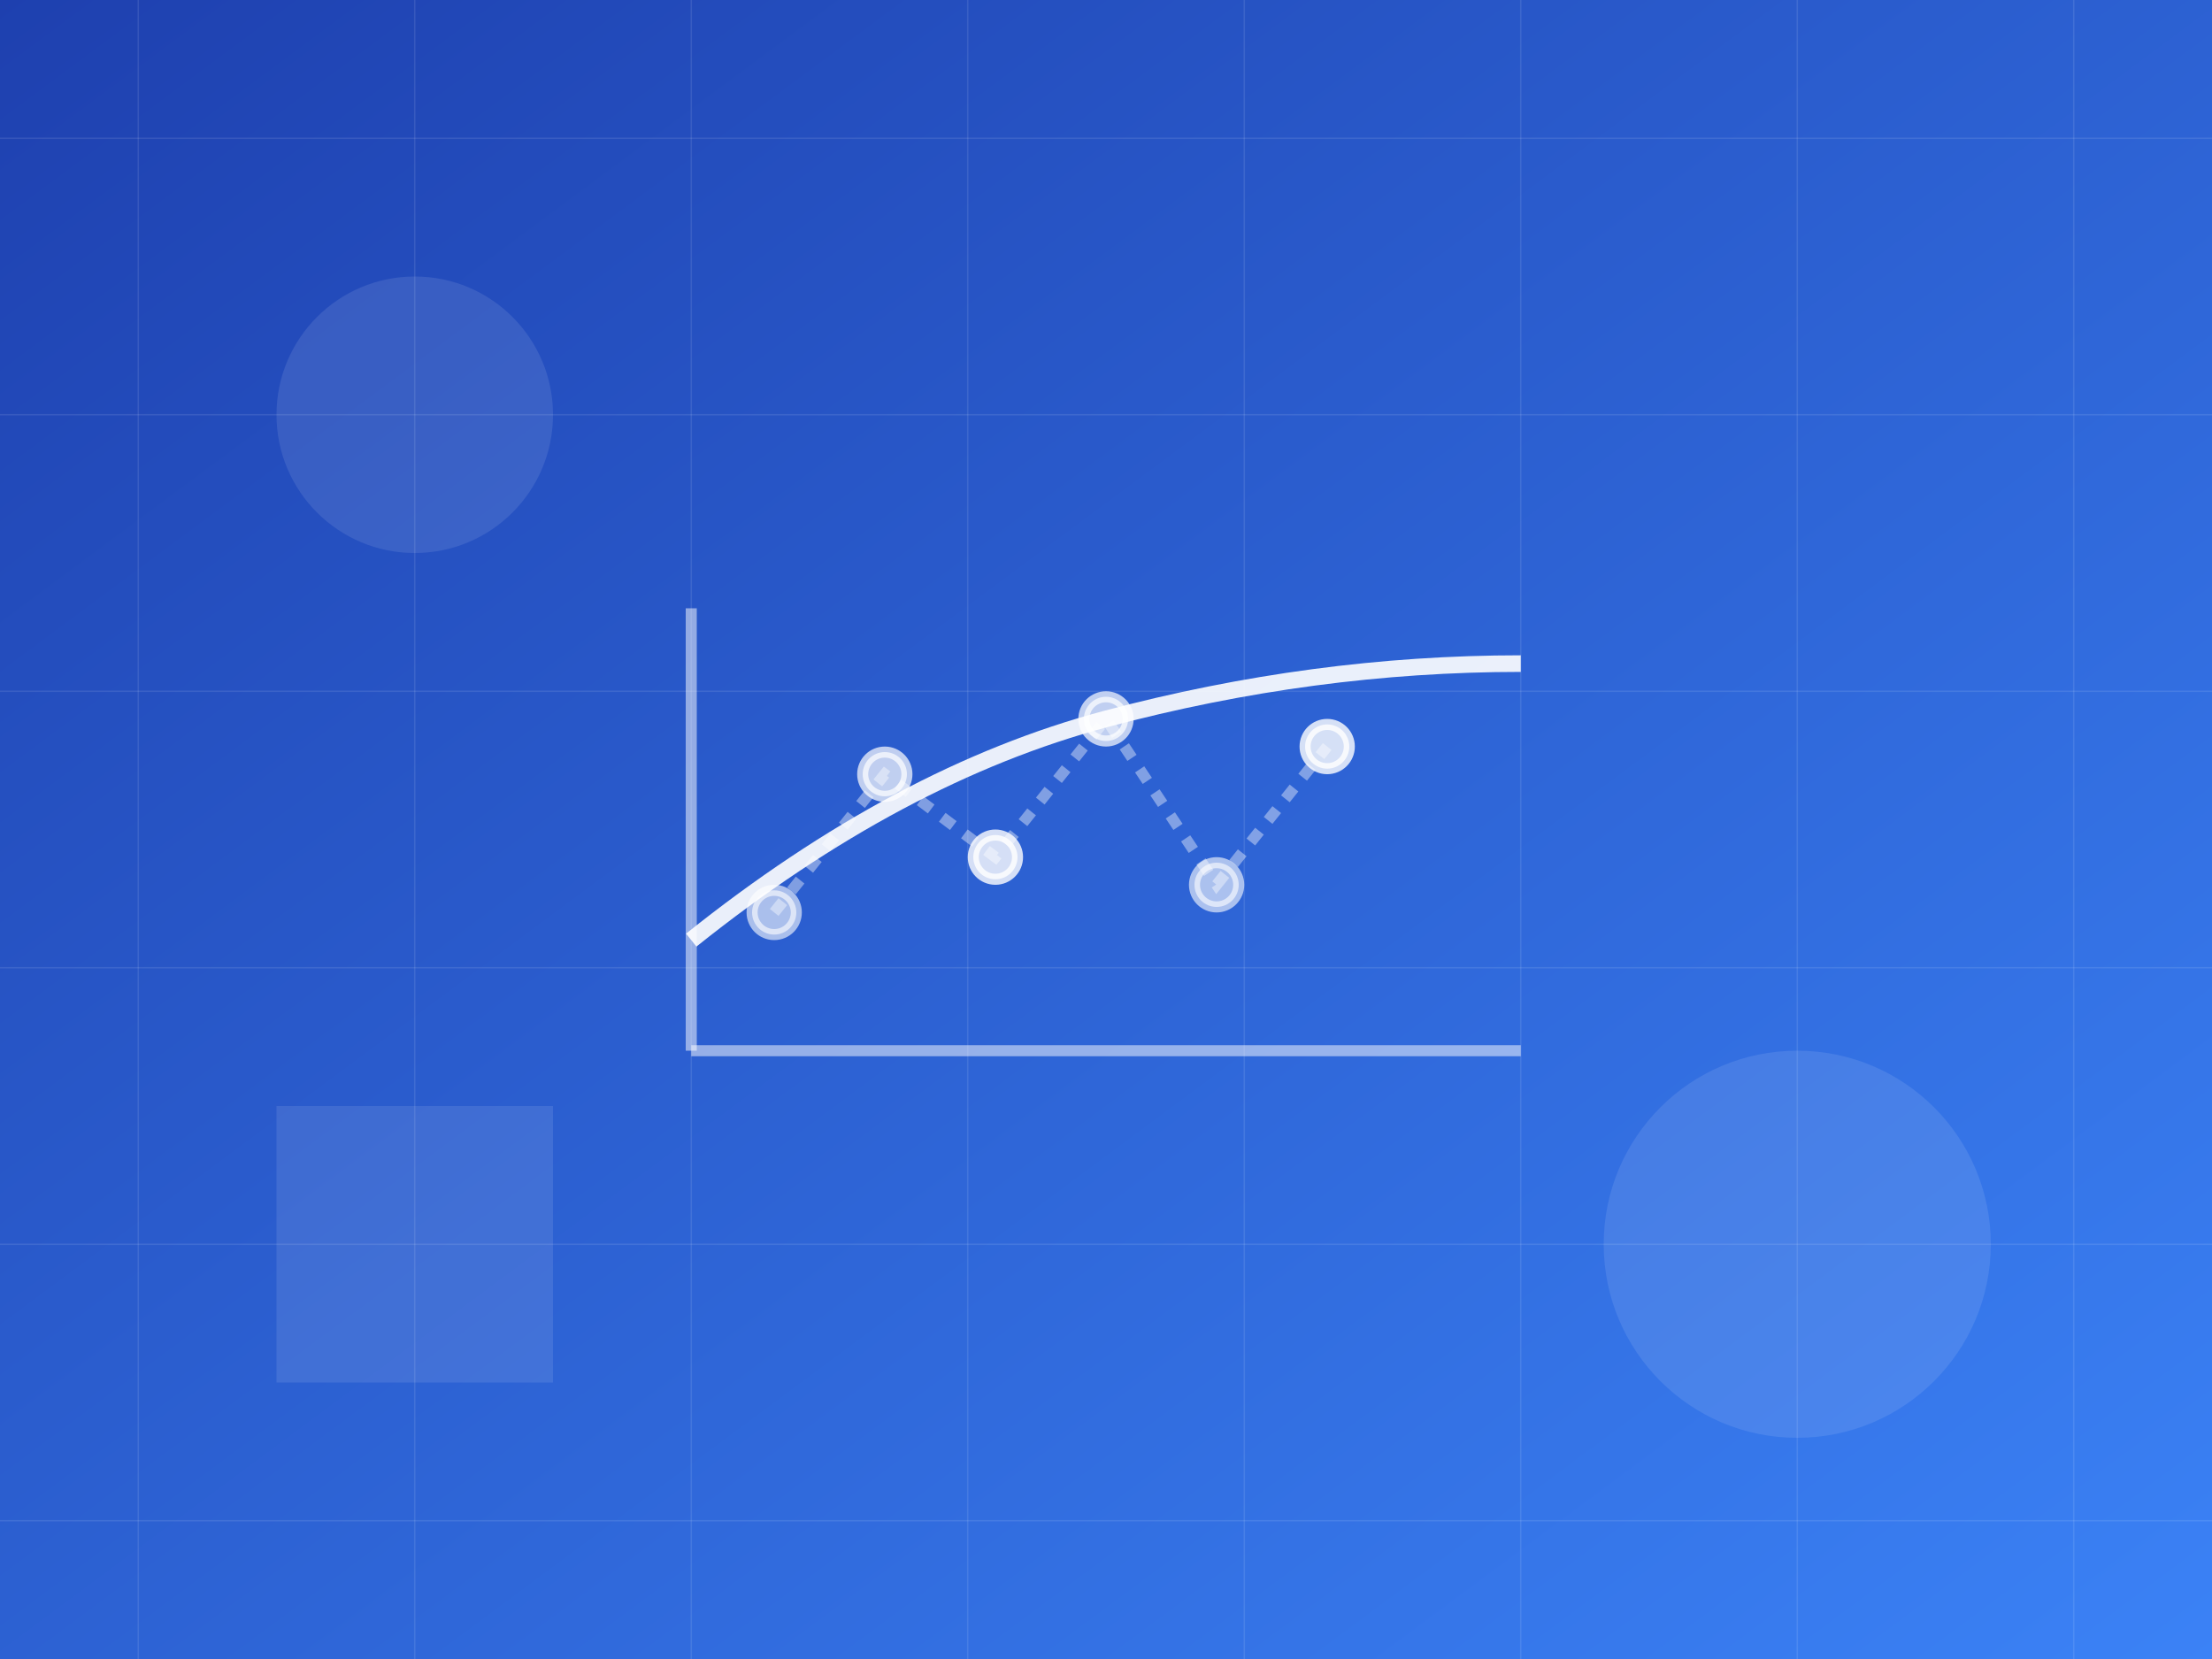 <?xml version="1.0" encoding="UTF-8"?>
<svg width="800" height="600" viewBox="0 0 800 600" xmlns="http://www.w3.org/2000/svg">
  <rect x="0" y="0" width="800" height="600" fill="#333333" stroke="none"/>
  <defs>
    <linearGradient id="bgGradient" x1="0%" y1="0%" x2="100%" y2="100%">
      <stop offset="0%" style="stop-color:#1E40AF;stop-opacity:1" />
      <stop offset="100%" style="stop-color:#3B82F6;stop-opacity:1" />
    </linearGradient>
  </defs>
  
  <!-- Background -->
  <rect width="800" height="600" fill="url(#bgGradient)" />
  
  <!-- Analytics Graphics -->
  <g transform="translate(400,300)" fill="none" stroke="white" stroke-width="4">
    <!-- Scatter plot points -->
    <circle cx="-120" cy="30" r="8" fill="white" opacity="0.6" />
    <circle cx="-80" cy="-20" r="8" fill="white" opacity="0.7" />
    <circle cx="-40" cy="10" r="8" fill="white" opacity="0.8" />
    <circle cx="0" cy="-40" r="8" fill="white" opacity="0.7" />
    <circle cx="40" cy="20" r="8" fill="white" opacity="0.6" />
    <circle cx="80" cy="-30" r="8" fill="white" opacity="0.8" />
    
    <!-- Trend line -->
    <path d="M-150,40 Q-75,-20 0,-40 T150,-60" stroke-width="6" opacity="0.9" />
    
    <!-- Axis lines -->
    <path d="M-150,80 L150,80" opacity="0.5" />
    <path d="M-150,-80 L-150,80" opacity="0.5" />
    
    <!-- Data points connections -->
    <path d="M-120,30 L-80,-20 L-40,10 L0,-40 L40,20 L80,-30" 
          stroke-dasharray="5,5" opacity="0.4" />
  </g>
  
  <!-- Decorative elements -->
  <g fill="white" opacity="0.1">
    <circle cx="150" cy="150" r="50" />
    <circle cx="650" cy="450" r="70" />
    <rect x="100" y="400" width="100" height="100" />
  </g>
  
  <!-- Grid pattern -->
  <path d="M0 50 L800 50 M0 150 L800 150 M0 250 L800 250 M0 350 L800 350 M0 450 L800 450 M0 550 L800 550" 
        stroke="white" stroke-width="0.5" opacity="0.1" />
  <path d="M50 0 L50 600 M150 0 L150 600 M250 0 L250 600 M350 0 L350 600 M450 0 L450 600 M550 0 L550 600 M650 0 L650 600 M750 0 L750 600" 
        stroke="white" stroke-width="0.5" opacity="0.1" />
</svg> 